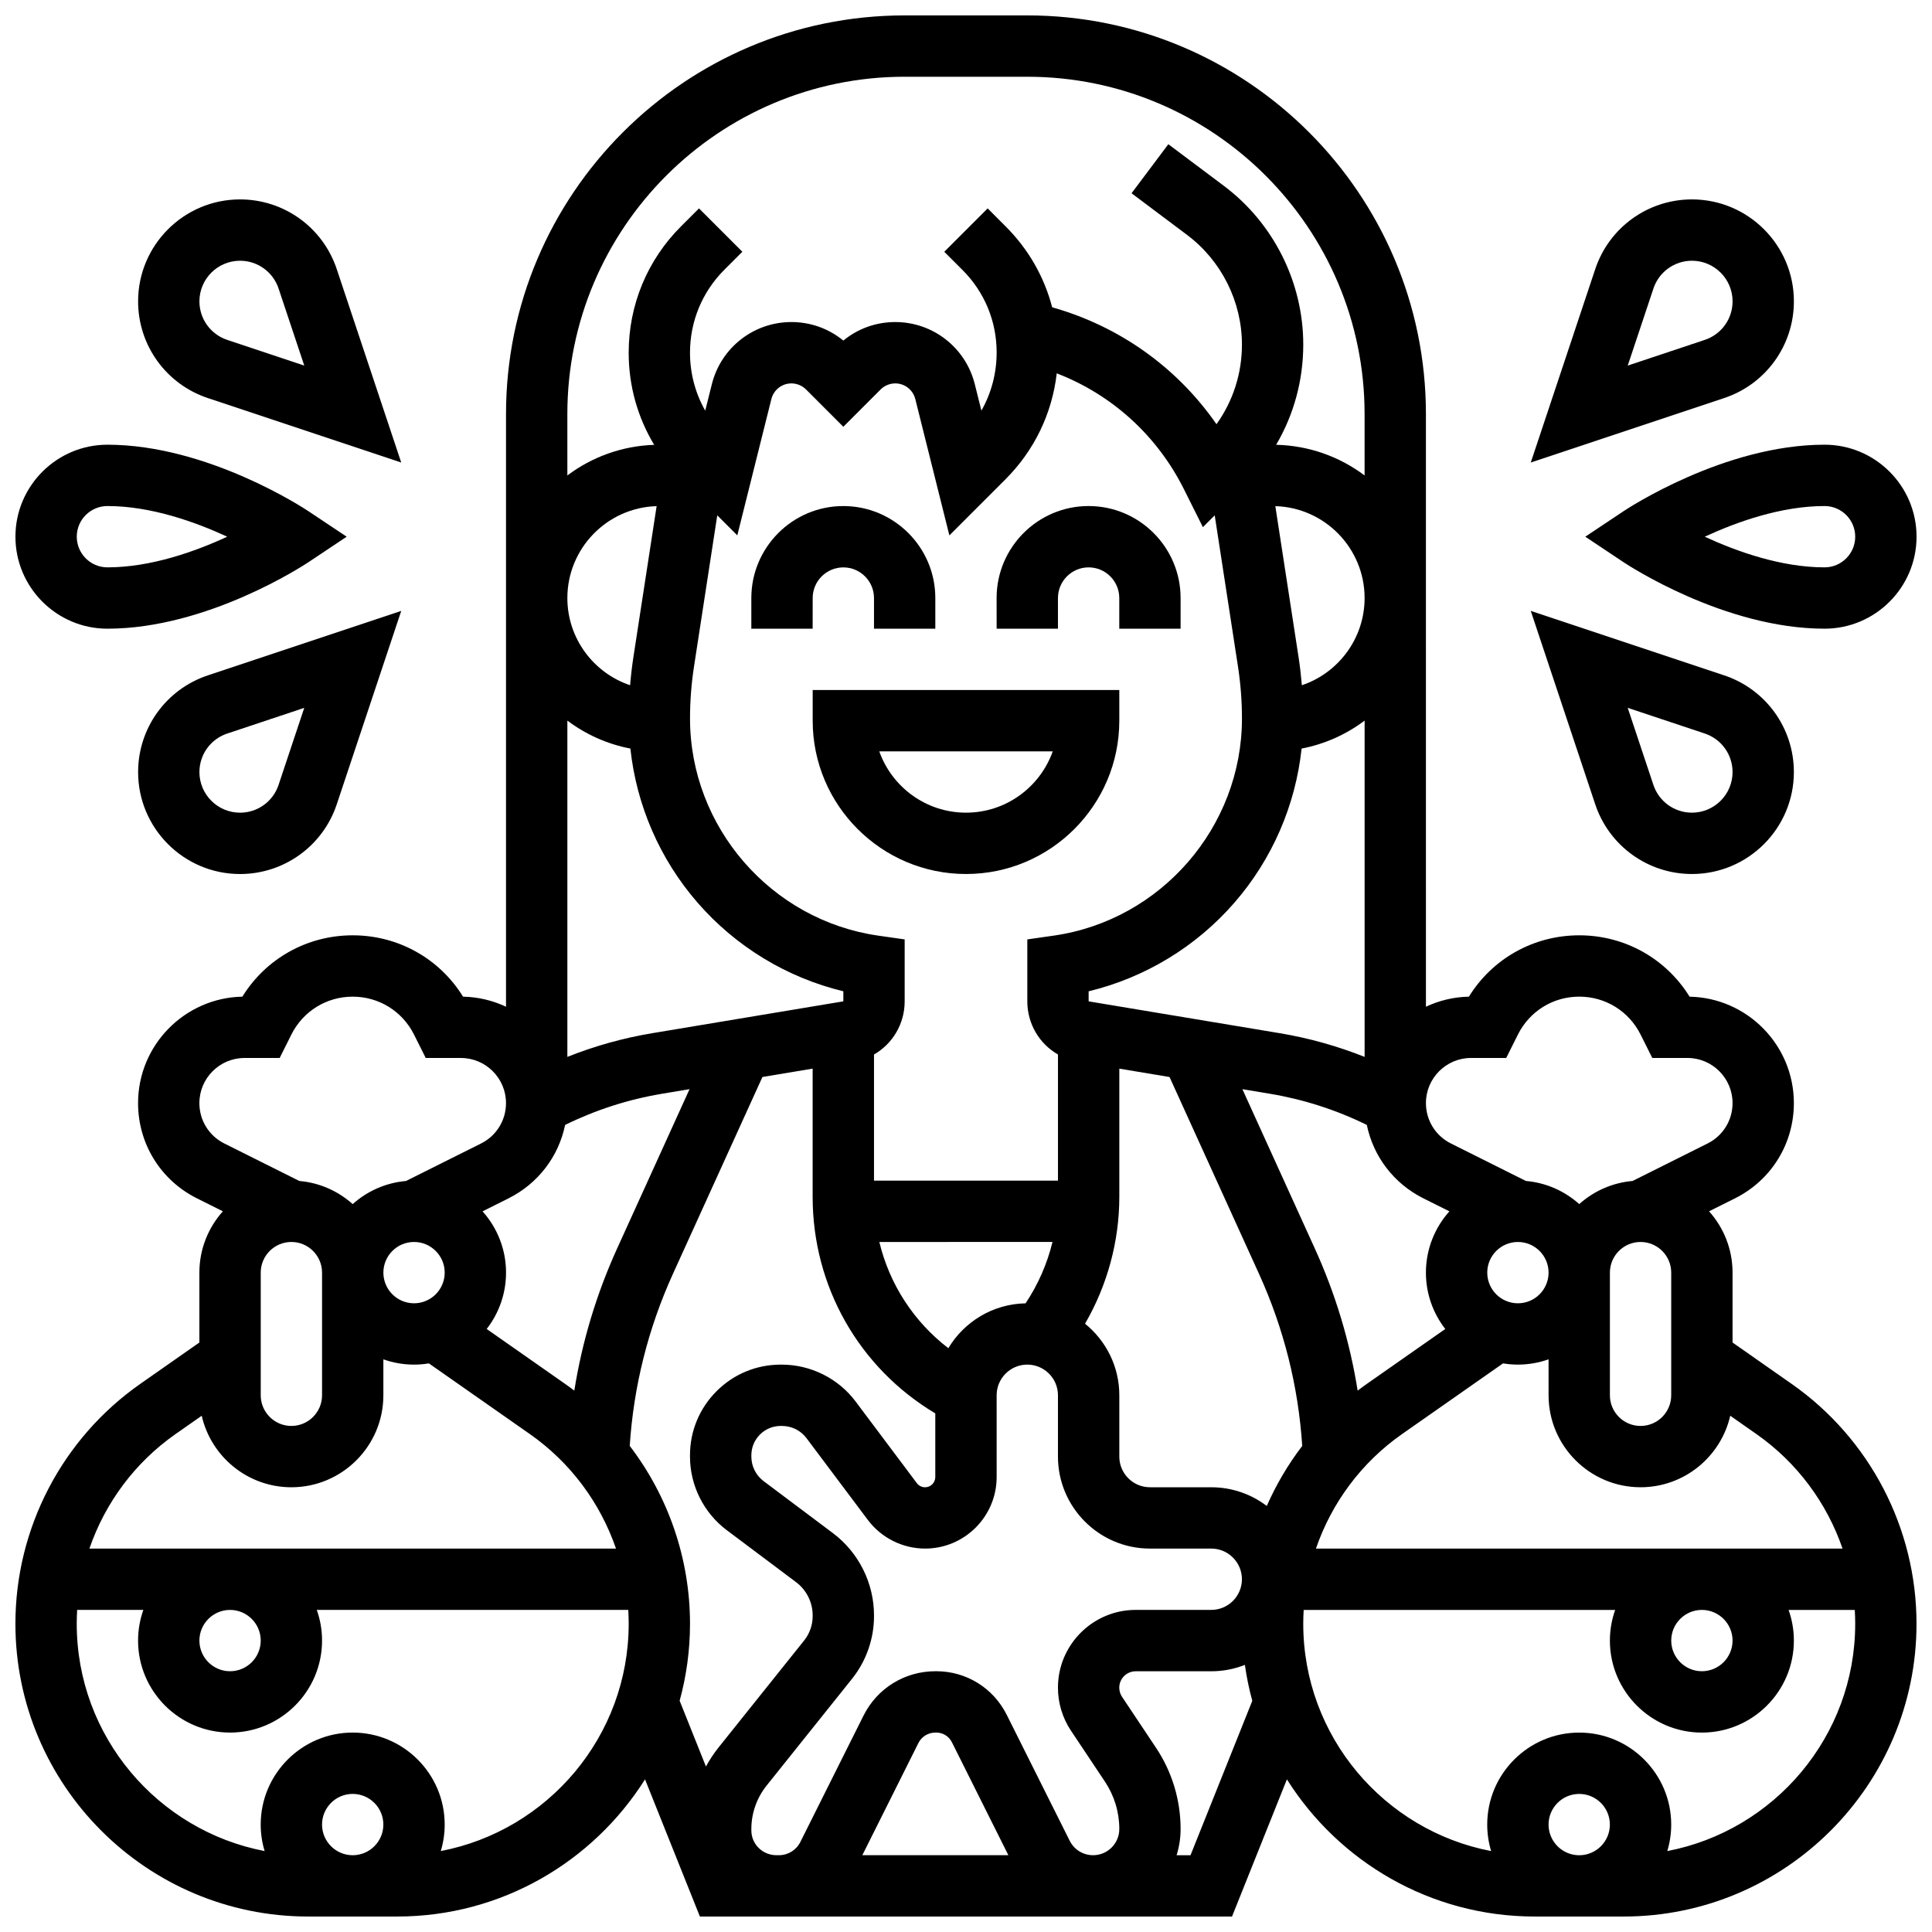 <?xml version="1.0" encoding="UTF-8"?>
<!-- Uploaded to: ICON Repo, www.svgrepo.com, Generator: ICON Repo Mixer Tools -->
<svg width="800px" height="800px" version="1.1" viewBox="144 144 512 512" xmlns="http://www.w3.org/2000/svg">
 <defs>
  <clipPath id="c">
   <path d="m148.09 148.09h503.81v503.81h-503.81z"/>
  </clipPath>
  <clipPath id="b">
   <path d="m148.09 261h87.906v50h-87.906z"/>
  </clipPath>
  <clipPath id="a">
   <path d="m564 261h87.902v50h-87.902z"/>
  </clipPath>
 </defs>
 <path d="m359.37 334.99c0 22.402 18.227 40.629 40.629 40.629s40.629-18.227 40.629-40.629v-8.125h-81.258zm63.617 8.125c-3.356 9.461-12.391 16.25-22.984 16.25s-19.633-6.793-22.984-16.25z"/>
 <path d="m359.37 302.49c0-4.481 3.644-8.125 8.125-8.125 4.481 0 8.125 3.644 8.125 8.125v8.125h16.25v-8.125c0-13.441-10.938-24.379-24.379-24.379-13.441 0-24.379 10.934-24.379 24.379v8.125h16.25z"/>
 <path d="m408.12 310.61h16.25v-8.125c0-4.481 3.644-8.125 8.125-8.125s8.125 3.644 8.125 8.125v8.125h16.25v-8.125c0-13.441-10.938-24.379-24.379-24.379s-24.379 10.934-24.379 24.379z"/>
 <g clip-path="url(#c)">
  <path d="m618.8 510.74-15.656-10.961v-18.523c0-6.234-2.356-11.93-6.223-16.246l6.875-3.438c9.621-4.809 15.598-14.48 15.598-25.234 0-15.363-12.344-27.902-27.637-28.207-6.25-10.105-17.188-16.262-29.242-16.262-12.059 0-22.996 6.156-29.242 16.258-4.062 0.082-7.914 1.035-11.387 2.668l-0.004-157.07c0-58.25-47.387-105.64-105.64-105.64h-32.504c-58.25 0-105.64 47.387-105.64 105.64v157.07c-3.473-1.633-7.324-2.586-11.387-2.668-6.246-10.102-17.188-16.258-29.242-16.258-12.059 0-22.996 6.156-29.242 16.258-15.297 0.309-27.641 12.844-27.641 28.211 0 10.754 5.977 20.426 15.598 25.234l6.879 3.438c-3.867 4.316-6.227 10.012-6.227 16.246v18.523l-15.66 10.961c-20.723 14.504-33.094 38.27-33.094 63.566 0 42.785 34.809 77.594 77.594 77.594h23.582c27.637 0 51.93-14.535 65.68-36.352l14.539 36.352h141.02l14.543-36.352c13.746 21.816 38.039 36.352 65.676 36.352h23.582c42.785 0 77.594-34.809 77.594-77.594 0-25.297-12.371-49.062-33.098-63.566zm13.488 43.648h-139.55c4.164-12.113 12.051-22.805 22.809-30.336l26.773-18.742c1.285 0.211 2.598 0.324 3.941 0.324 2.848 0 5.582-0.496 8.125-1.398l0.004 9.523c0 13.441 10.938 24.379 24.379 24.379 11.578 0 21.289-8.113 23.762-18.953l6.953 4.867c10.758 7.531 18.645 18.227 22.809 30.336zm-29.145 24.379c0 4.481-3.644 8.125-8.125 8.125-4.481 0-8.125-3.644-8.125-8.125s3.644-8.125 8.125-8.125c4.481 0 8.125 3.644 8.125 8.125zm-175.31 23.902 8.992 13.488c2.484 3.731 3.801 8.07 3.801 12.551 0 3.828-3.113 6.941-6.941 6.941-2.644 0-5.023-1.469-6.207-3.836l-16.688-33.375c-3.562-7.125-10.719-11.547-18.676-11.547h-0.203c-8.137 0-15.441 4.504-19.066 11.758l-16.738 33.484c-1.082 2.168-3.266 3.516-5.695 3.516h-0.621c-1.805 0-3.492-0.691-4.75-1.941-1.242-1.238-1.926-2.887-1.926-4.644v-0.359c0-4.164 1.434-8.246 4.035-11.496l22.66-28.324c3.746-4.688 5.812-10.57 5.812-16.574v-0.238c0-8.527-4.07-16.668-10.891-21.781l-18.367-13.777c-2.035-1.527-3.246-3.953-3.246-6.492v-0.348c0-2.078 0.809-4.035 2.277-5.504 1.469-1.473 3.426-2.281 5.504-2.281h0.281c2.621 0 5.016 1.184 6.562 3.25l16.254 21.668c3.562 4.75 9.23 7.582 15.168 7.582 10.453 0 18.961-8.504 18.961-18.961l-0.004-21.668c0-4.481 3.644-8.125 8.125-8.125s8.125 3.644 8.125 8.125v16.25c0 13.441 10.938 24.379 24.379 24.379h16.25c4.481 0 8.125 3.644 8.125 8.125s-3.644 8.125-8.125 8.125h-20.031c-11.355 0.004-20.598 9.246-20.598 20.602 0 4.082 1.199 8.035 3.461 11.43zm-16.605 32.98h-38.703l14.863-29.734c0.855-1.707 2.59-2.769 4.527-2.769h0.203c1.762 0 3.352 0.98 4.141 2.559zm-115.03-123.12c-0.801-0.605-1.609-1.207-2.434-1.785l-20.789-14.551c3.211-4.129 5.129-9.309 5.129-14.93 0-6.234-2.356-11.93-6.223-16.246l6.875-3.438c7.859-3.93 13.285-11.105 15.008-19.465 8.141-3.996 16.781-6.777 25.754-8.27l7.219-1.203-19.195 42.227c-5.488 12.07-9.277 24.684-11.344 37.66zm-66.852-31.27v32.504c0 4.481-3.644 8.125-8.125 8.125-4.481 0-8.125-3.644-8.125-8.125v-32.504c0-4.481 3.644-8.125 8.125-8.125 4.481 0 8.125 3.644 8.125 8.125zm24.379-8.125c4.481 0 8.125 3.644 8.125 8.125 0 4.481-3.644 8.125-8.125 8.125s-8.125-3.644-8.125-8.125c0-4.481 3.644-8.125 8.125-8.125zm63.121-55.328c-7.731 1.289-15.254 3.398-22.488 6.277v-89.117c4.844 3.644 10.523 6.223 16.699 7.41 1.617 15.016 7.766 29.262 17.742 40.766 10.172 11.727 23.719 19.934 38.695 23.559v2.664zm107.2-174.87c14.574 5.621 26.562 16.422 33.691 30.68l5.043 10.086 3.133-3.133 6.164 40.07c0.699 4.543 1.055 9.18 1.055 13.773 0 28.738-21.453 53.477-49.906 57.539l-6.977 1v16.414c0 5.981 3.207 11.262 8.125 14.086v33.426h-48.754v-33.426c4.918-2.824 8.125-8.109 8.125-14.086v-16.414l-6.977-0.996c-28.449-4.066-49.906-28.805-49.906-57.543 0-4.594 0.355-9.23 1.055-13.773l6.164-40.07 5.309 5.309 9.031-36.125c0.613-2.441 2.793-4.148 5.312-4.148 1.441 0 2.852 0.586 3.871 1.602l9.887 9.891 9.887-9.891c1.02-1.02 2.43-1.602 3.871-1.602 2.516 0 4.699 1.707 5.312 4.148l9.031 36.129 14.906-14.906c7.633-7.637 12.328-17.438 13.547-28.039zm154.72 230.2c4.481 0 8.125 3.644 8.125 8.125v32.504c0 4.481-3.644 8.125-8.125 8.125s-8.125-3.644-8.125-8.125v-32.504c0-4.481 3.644-8.125 8.125-8.125zm-40.629 8.125c0-4.481 3.644-8.125 8.125-8.125s8.125 3.644 8.125 8.125c0 4.481-3.644 8.125-8.125 8.125s-8.125-3.644-8.125-8.125zm-11.125 14.934-20.789 14.551c-0.828 0.578-1.633 1.176-2.434 1.785-2.066-12.977-5.859-25.59-11.348-37.664l-19.195-42.227 7.219 1.203c8.969 1.496 17.613 4.273 25.754 8.27 1.723 8.359 7.144 15.535 15.004 19.465l6.879 3.438c-3.859 4.316-6.219 10.012-6.219 16.246 0 5.625 1.922 10.805 5.129 14.934zm-43.871-78.387-50.641-8.438v-2.664c14.977-3.625 28.523-11.832 38.695-23.559 9.977-11.504 16.125-25.75 17.742-40.766 6.172-1.188 11.855-3.766 16.699-7.41v89.117c-7.242-2.883-14.762-4.992-22.496-6.281zm5.863-92.211c-0.207-2.488-0.488-4.969-0.867-7.426l-6.16-40.039c13.109 0.383 23.656 11.16 23.656 24.359 0 10.73-6.977 19.859-16.629 23.105zm-177.15-7.426c-0.379 2.457-0.66 4.938-0.867 7.426-9.652-3.246-16.629-12.375-16.629-23.105 0-13.199 10.547-23.977 23.656-24.359zm111.07 154.96c-1.41 5.781-3.816 11.301-7.141 16.266-8.688 0.164-16.281 4.894-20.465 11.891-9.176-7.047-15.598-16.957-18.285-28.152zm42.082 65.008h-16.25c-4.481 0-8.125-3.644-8.125-8.125v-16.25c0-7.656-3.551-14.492-9.086-18.965 5.894-10.164 9.086-21.805 9.086-33.625v-33.973l13.309 2.219 23.715 52.172c6.57 14.457 10.418 29.781 11.449 45.59-3.758 4.918-6.91 10.262-9.395 15.91-4.094-3.109-9.188-4.953-14.703-4.953zm68.844-113.77h9.312l3.106-6.207c3.098-6.195 9.324-10.043 16.25-10.043s13.152 3.848 16.25 10.043l3.106 6.207h9.312c6.598 0 11.961 5.367 11.961 11.961 0 4.559-2.535 8.66-6.613 10.699l-19.879 9.938c-5.406 0.469-10.316 2.703-14.137 6.129-3.824-3.426-8.73-5.664-14.137-6.129l-19.879-9.938c-4.078-2.039-6.613-6.141-6.613-10.699-0.004-6.594 5.363-11.961 11.961-11.961zm-150.11-260.03h32.504c49.285 0 89.387 40.098 89.387 89.387v16.273c-6.562-4.938-14.664-7.922-23.441-8.125 4.684-7.969 7.188-17.07 7.188-26.559 0-16.457-7.859-32.18-21.027-42.055l-14.727-11.043-9.75 13 14.727 11.047c9.094 6.824 14.527 17.684 14.527 29.055 0 7.672-2.363 14.98-6.746 21.098-10.457-15.059-25.742-25.961-43.543-30.98-2.09-8.02-6.269-15.375-12.285-21.391l-4.816-4.816-11.492 11.492 4.816 4.816c5.844 5.832 9.059 13.598 9.059 21.855 0 5.504-1.402 10.785-4.039 15.426l-1.754-7.016c-2.426-9.688-11.09-16.457-21.078-16.457-5.078 0-9.887 1.73-13.758 4.91-3.875-3.18-8.684-4.91-13.762-4.91-9.988 0-18.652 6.769-21.078 16.457l-1.758 7.023c-2.629-4.625-4.035-9.883-4.035-15.352 0-8.309 3.234-16.121 9.113-21.996l4.762-4.762-11.492-11.492-4.762 4.762c-8.945 8.941-13.871 20.836-13.871 33.488 0 8.742 2.352 17.117 6.758 24.414-8.613 0.289-16.555 3.258-23.008 8.113l-0.004-16.277c0-49.285 40.102-89.387 89.387-89.387zm-186.9 272c0-6.598 5.367-11.965 11.965-11.965h9.312l3.102-6.207c3.098-6.195 9.324-10.043 16.25-10.043 6.926 0 13.152 3.848 16.25 10.043l3.106 6.207h9.312c6.598 0 11.961 5.367 11.961 11.961 0 4.559-2.535 8.66-6.613 10.699l-19.879 9.938c-5.406 0.469-10.316 2.703-14.137 6.129-3.824-3.426-8.73-5.664-14.137-6.129l-19.879-9.938c-4.078-2.035-6.613-6.137-6.613-10.695zm-6.336 87.715 6.953-4.867c2.473 10.836 12.188 18.953 23.762 18.953 13.441 0 24.379-10.938 24.379-24.379v-9.523c2.543 0.902 5.277 1.398 8.125 1.398 1.344 0 2.66-0.113 3.941-0.324l26.773 18.742c10.758 7.531 18.645 18.227 22.809 30.336h-139.55c4.164-12.109 12.051-22.805 22.809-30.336zm22.59 54.715c0 4.481-3.644 8.125-8.125 8.125-4.481 0-8.125-3.644-8.125-8.125s3.644-8.125 8.125-8.125c4.481 0 8.125 3.644 8.125 8.125zm16.25 48.758c0-4.481 3.644-8.125 8.125-8.125 4.481 0 8.125 3.644 8.125 8.125 0 4.481-3.644 8.125-8.125 8.125-4.477 0-8.125-3.648-8.125-8.125zm31.469 7.019c0.672-2.223 1.035-4.578 1.035-7.019 0-13.441-10.938-24.379-24.379-24.379-13.441 0-24.379 10.938-24.379 24.379 0 2.441 0.363 4.797 1.035 7.019-28.316-5.422-49.789-30.363-49.789-60.238 0-1.227 0.039-2.449 0.113-3.664h17.539c-0.902 2.543-1.398 5.277-1.398 8.125 0 13.441 10.938 24.379 24.379 24.379 13.441 0 24.379-10.938 24.379-24.379 0-2.848-0.496-5.582-1.398-8.125h82.547c0.074 1.219 0.113 2.438 0.113 3.664-0.004 29.875-21.477 54.816-49.797 60.238zm50.074-107.37c1.031-15.809 4.875-31.129 11.449-45.59l23.715-52.172 13.309-2.219v33.973c0 23.793 12.332 45.344 32.504 57.395v16.867c0 1.496-1.215 2.711-2.711 2.711-0.848 0-1.66-0.406-2.168-1.082l-16.25-21.668c-4.578-6.106-11.895-9.754-19.566-9.754h-0.281c-6.422 0-12.457 2.5-16.996 7.043-4.539 4.543-7.039 10.578-7.035 16.996v0.348c0 7.629 3.644 14.914 9.75 19.488l18.367 13.777c2.75 2.062 4.391 5.344 4.391 8.781v0.238c0 2.328-0.801 4.609-2.25 6.422l-22.66 28.324c-1.277 1.598-2.402 3.301-3.371 5.086l-6.969-17.422c1.777-6.508 2.746-13.348 2.746-20.414-0.004-17.234-5.754-33.758-15.973-47.129zm148.61 108.48h-3.688c0.688-2.191 1.062-4.523 1.062-6.941 0-7.699-2.258-15.16-6.531-21.566l-8.992-13.484c-0.477-0.719-0.73-1.551-0.73-2.414 0-2.398 1.953-4.348 4.348-4.348h20.035c3.144 0 6.144-0.605 8.906-1.691 0.457 3.242 1.117 6.418 1.965 9.52zm94.887-8.125c0-4.481 3.644-8.125 8.125-8.125s8.125 3.644 8.125 8.125c0 4.481-3.644 8.125-8.125 8.125-4.477 0-8.125-3.648-8.125-8.125zm31.469 7.019c0.672-2.223 1.035-4.578 1.035-7.019 0-13.441-10.938-24.379-24.379-24.379s-24.379 10.938-24.379 24.379c0 2.441 0.363 4.797 1.035 7.019-28.316-5.422-49.789-30.363-49.789-60.238 0-1.227 0.039-2.449 0.113-3.664h82.547c-0.902 2.543-1.398 5.277-1.398 8.125 0 13.441 10.938 24.379 24.379 24.379 13.441 0 24.379-10.938 24.379-24.379 0-2.848-0.496-5.582-1.398-8.125h17.539c0.074 1.219 0.113 2.438 0.113 3.664-0.004 29.875-21.477 54.816-49.797 60.238z"/>
 </g>
 <g clip-path="url(#b)">
  <path d="m172.47 310.61c26.535 0 52.184-16.898 53.262-17.617l10.141-6.762-10.141-6.762c-1.078-0.719-26.73-17.617-53.262-17.617-13.441 0-24.379 10.938-24.379 24.379s10.938 24.379 24.379 24.379zm0-32.504c11.488 0 23.242 4.191 31.746 8.125-8.504 3.938-20.258 8.125-31.746 8.125-4.481 0-8.125-3.644-8.125-8.125-0.004-4.481 3.644-8.125 8.125-8.125z"/>
 </g>
 <path d="m180.6 348.61c0 14.895 12.121 27.016 27.016 27.016 11.648 0 21.945-7.426 25.629-18.473l17.086-51.258-51.258 17.086c-11.047 3.684-18.473 13.984-18.473 25.629zm23.609-10.211 20.422-6.809-6.809 20.422c-1.465 4.402-5.566 7.359-10.207 7.359-5.934 0-10.766-4.828-10.766-10.762 0-4.641 2.961-8.742 7.359-10.211z"/>
 <path d="m199.07 249.49 51.258 17.086-17.086-51.258c-3.684-11.047-13.98-18.473-25.629-18.473-14.895 0-27.016 12.121-27.016 27.02 0 11.645 7.426 21.941 18.473 25.625zm8.543-36.391c4.641 0 8.742 2.957 10.211 7.359l6.809 20.422-20.422-6.809c-4.402-1.465-7.363-5.57-7.363-10.211 0-5.934 4.832-10.762 10.766-10.762z"/>
 <g clip-path="url(#a)">
  <path d="m564.12 286.23 10.141 6.762c1.078 0.719 26.73 17.617 53.266 17.617 13.441 0 24.379-10.938 24.379-24.379s-10.938-24.379-24.379-24.379c-26.535 0-52.184 16.898-53.262 17.617zm63.406-8.125c4.481 0 8.125 3.644 8.125 8.125s-3.644 8.125-8.125 8.125c-11.488 0-23.242-4.191-31.746-8.125 8.504-3.934 20.258-8.125 31.746-8.125z"/>
 </g>
 <path d="m592.38 375.62c14.898 0 27.016-12.121 27.016-27.016 0-11.648-7.426-21.945-18.473-25.629l-51.258-17.086 17.086 51.258c3.684 11.047 13.984 18.473 25.629 18.473zm3.406-37.227c4.402 1.469 7.359 5.57 7.359 10.211 0 5.934-4.828 10.762-10.766 10.762-4.641 0-8.742-2.957-10.211-7.359l-6.809-20.422z"/>
 <path d="m619.4 223.86c0-14.895-12.117-27.016-27.016-27.016-11.648 0-21.945 7.426-25.629 18.473l-17.086 51.258 51.258-17.086c11.051-3.684 18.473-13.98 18.473-25.629zm-23.609 10.211-20.422 6.809 6.809-20.422c1.465-4.402 5.57-7.359 10.211-7.359 5.934 0 10.762 4.828 10.762 10.766 0 4.637-2.957 8.742-7.359 10.207z"/>
</svg>
